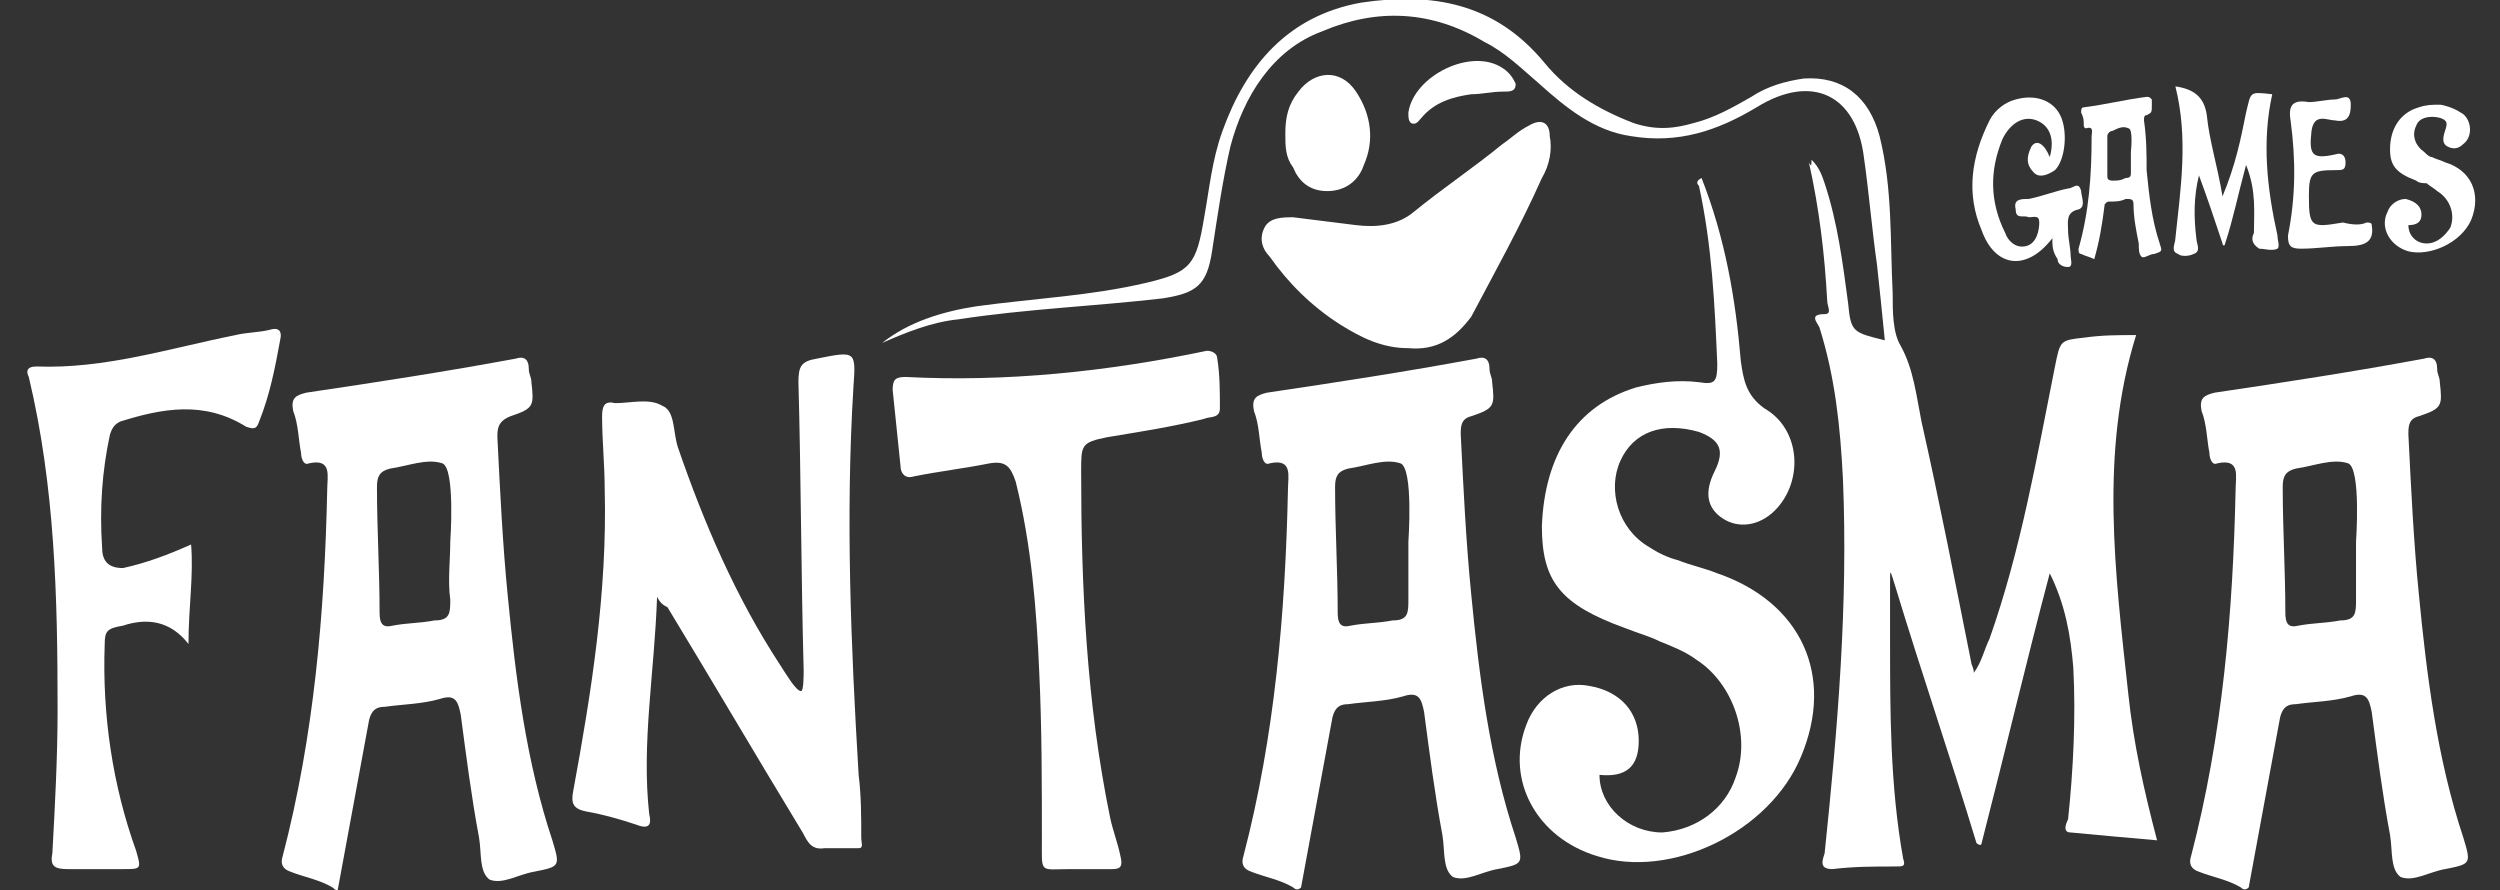 <?xml version="1.0" encoding="utf-8"?>
<svg xmlns="http://www.w3.org/2000/svg" xmlns:xlink="http://www.w3.org/1999/xlink" version="1.1" id="Layer_1" x="0px" y="0px" viewBox="0 0 95.5 34" style="enable-background:new 0 0 95.5 34;">
<rect x="0" y="0" width="95.5" height="34" fill="#333333" stroke="none"/>
<style type="text/css">
	.st0{fill:#FFFFFF;}
</style>
<g>
	<path class="st0" d="M94,4.3c0.4,0.2,0.5,0.9,0.1,1.2c-0.2,0.2-0.4,0.2-0.6,0.1c-0.2-0.1-0.2-0.3-0.1-0.6c0.1-0.3,0.1-0.4-0.2-0.5&#xA;		c-0.4-0.1-0.8,0-0.9,0.3c-0.2,0.4,0,0.8,0.3,1C92.7,5.9,92.8,6,92.9,6c0.2,0.1,0.3,0.1,0.5,0.2c1,0.3,1.4,1.2,1,2.2&#xA;		C94,9.3,92.8,9.8,92,9.6c-0.7-0.2-1.1-0.9-0.8-1.5c0.1-0.3,0.4-0.5,0.7-0.5c0.4,0.1,0.6,0.3,0.6,0.6S92.3,8.6,92,8.6&#xA;		c0,0.4,0.3,0.7,0.7,0.7c0.4,0,0.7-0.3,0.9-0.6c0.2-0.5,0-1.1-0.5-1.4C93,7.2,92.8,7.1,92.7,7C92.6,7,92.4,7,92.3,6.9&#xA;		c-0.8-0.3-1-0.6-1-1.2c0-0.8,0.4-1.4,1.1-1.6C92.7,4,92.9,4,93.2,4C93.3,4,93.7,4.1,94,4.3z"/>
	<path class="st0" d="M85.6,33.9c-0.5-0.3-1.1-0.4-1.6-0.6c-0.3-0.1-0.4-0.3-0.3-0.6c1.2-4.6,1.6-9.3,1.7-14c0-0.5,0.2-1.2-0.7-1&#xA;		c-0.2,0.1-0.3-0.2-0.3-0.4c-0.1-0.5-0.1-1.1-0.3-1.6c-0.1-0.5,0.1-0.6,0.5-0.7c2.7-0.4,5.3-0.8,8-1.3c0.3-0.1,0.5,0,0.5,0.4&#xA;		c0,0.2,0.1,0.3,0.1,0.5c0.1,0.9,0.1,1-0.8,1.3c-0.4,0.1-0.4,0.4-0.4,0.7c0.1,2,0.2,4.1,0.4,6.1c0.3,3.1,0.7,6.3,1.7,9.3&#xA;		c0.3,1,0.3,1-0.7,1.2c-0.6,0.1-1.2,0.5-1.7,0.3c-0.4-0.3-0.3-1-0.4-1.6c-0.3-1.6-0.5-3.2-0.7-4.7c-0.1-0.5-0.2-0.8-0.8-0.6&#xA;		c-0.7,0.2-1.4,0.2-2.1,0.3c-0.3,0-0.5,0.1-0.6,0.5c-0.4,2.2-0.8,4.3-1.2,6.5C85.8,34,85.7,34,85.6,33.9z M90,20.7&#xA;		c0,0,0.2-2.8-0.3-3c-0.6-0.2-1.3,0.1-2,0.2c-0.4,0.1-0.5,0.3-0.5,0.7c0,1.6,0.1,3.2,0.1,4.8c0,0.4,0.1,0.6,0.5,0.5&#xA;		c0.5-0.1,1.1-0.1,1.6-0.2c0.6,0,0.6-0.3,0.6-0.8C90,22.2,90,21.4,90,20.7z"/>
	<path class="st0" d="M80,9.9c-0.2-0.1-0.3-0.1-0.5-0.2c-0.1,0-0.1-0.1-0.1-0.2c0.4-1.4,0.5-2.8,0.5-4.3c0-0.1,0.1-0.4-0.2-0.3&#xA;		c-0.1,0-0.1-0.1-0.1-0.1c0-0.2,0-0.3-0.1-0.5c0-0.1,0-0.2,0.1-0.2c0.8-0.1,1.6-0.3,2.4-0.4c0.1,0,0.1,0,0.2,0.1c0,0.1,0,0.1,0,0.2&#xA;		c0,0.3,0,0.3-0.2,0.4c-0.1,0-0.1,0.1-0.1,0.2C82,5.3,82,5.9,82,6.5c0.1,1,0.2,1.9,0.5,2.8c0.1,0.3,0.1,0.3-0.2,0.4&#xA;		c-0.2,0-0.4,0.2-0.5,0.1c-0.1-0.1-0.1-0.3-0.1-0.5c-0.1-0.5-0.2-1-0.2-1.5c0-0.2-0.1-0.2-0.3-0.2c-0.2,0.1-0.4,0.1-0.6,0.1&#xA;		c-0.1,0-0.1,0-0.2,0.1C80.3,8.6,80.2,9.2,80,9.9C80.1,9.9,80,9.9,80,9.9z M81.4,5.8c0,0,0.1-0.9-0.1-0.9c-0.2-0.1-0.4,0-0.6,0.1&#xA;		c-0.1,0-0.2,0.1-0.2,0.2c0,0.5,0,1,0,1.5c0,0.1,0,0.2,0.2,0.2c0.2,0,0.3,0,0.5-0.1c0.2,0,0.2-0.1,0.2-0.2&#xA;		C81.4,6.3,81.4,6.1,81.4,5.8z"/>
	<path class="st0" d="M49.4,33.9c-0.5-0.3-1.1-0.4-1.6-0.6c-0.3-0.1-0.4-0.3-0.3-0.6c1.2-4.6,1.6-9.3,1.7-14c0-0.5,0.2-1.2-0.7-1&#xA;		c-0.2,0.1-0.3-0.2-0.3-0.4c-0.1-0.5-0.1-1.1-0.3-1.6c-0.1-0.5,0.1-0.6,0.5-0.7c2.7-0.4,5.3-0.8,8-1.3c0.3-0.1,0.5,0,0.5,0.4&#xA;		c0,0.2,0.1,0.3,0.1,0.5c0.1,0.9,0.1,1-0.8,1.3c-0.4,0.1-0.4,0.4-0.4,0.7c0.1,2,0.2,4.1,0.4,6.1c0.3,3.1,0.7,6.3,1.7,9.3&#xA;		c0.3,1,0.3,1-0.7,1.2c-0.6,0.1-1.2,0.5-1.7,0.3c-0.4-0.3-0.3-1-0.4-1.6c-0.3-1.6-0.5-3.2-0.7-4.7c-0.1-0.5-0.2-0.8-0.8-0.6&#xA;		c-0.7,0.2-1.4,0.2-2.1,0.3c-0.3,0-0.5,0.1-0.6,0.5c-0.4,2.2-0.8,4.3-1.2,6.5C49.6,34,49.5,34,49.4,33.9z M53.8,20.7&#xA;		c0,0,0.2-2.8-0.3-3c-0.6-0.2-1.3,0.1-2,0.2c-0.4,0.1-0.5,0.3-0.5,0.7c0,1.6,0.1,3.2,0.1,4.8c0,0.4,0.1,0.6,0.5,0.5&#xA;		c0.5-0.1,1.1-0.1,1.6-0.2c0.6,0,0.6-0.3,0.6-0.8C53.8,22.2,53.8,21.4,53.8,20.7z"/>
	<path class="st0" d="M12.7,33.9c-0.5-0.3-1.1-0.4-1.6-0.6c-0.3-0.1-0.4-0.3-0.3-0.6c1.2-4.6,1.6-9.3,1.7-14c0-0.5,0.2-1.2-0.7-1&#xA;		c-0.2,0.1-0.3-0.2-0.3-0.4c-0.1-0.5-0.1-1.1-0.3-1.6c-0.1-0.5,0.1-0.6,0.5-0.7c2.7-0.4,5.3-0.8,8-1.3c0.3-0.1,0.5,0,0.5,0.4&#xA;		c0,0.2,0.1,0.3,0.1,0.5c0.1,0.9,0.1,1-0.8,1.3C19,16.1,19,16.4,19,16.7c0.1,2,0.2,4.1,0.4,6.1c0.3,3.1,0.7,6.3,1.7,9.3&#xA;		c0.3,1,0.3,1-0.7,1.2c-0.6,0.1-1.2,0.5-1.7,0.3c-0.4-0.3-0.3-1-0.4-1.6c-0.3-1.6-0.5-3.2-0.7-4.7c-0.1-0.5-0.2-0.8-0.8-0.6&#xA;		c-0.7,0.2-1.4,0.2-2.1,0.3c-0.3,0-0.5,0.1-0.6,0.5c-0.4,2.2-0.8,4.3-1.2,6.5C13,34.1,12.8,34,12.7,33.9z M17.2,20.7&#xA;		c0,0,0.2-2.8-0.3-3c-0.6-0.2-1.3,0.1-2,0.2c-0.4,0.1-0.5,0.3-0.5,0.7c0,1.6,0.1,3.2,0.1,4.8c0,0.4,0.1,0.6,0.5,0.5&#xA;		c0.5-0.1,1.1-0.1,1.6-0.2c0.6,0,0.6-0.3,0.6-0.8C17.1,22.2,17.2,21.4,17.2,20.7z"/>
	<path class="st0" d="M69.2,6.1c0.3,0.3,0.4,0.6,0.5,0.9c0.5,1.5,0.7,3.1,0.9,4.6c0.1,1.1,0.2,1.1,1.4,1.4c-0.1-1-0.2-2-0.3-2.9&#xA;		c-0.2-1.4-0.3-2.7-0.5-4.1c-0.3-2.4-2-3.2-4.1-1.9c-1.5,0.9-3,1.4-4.8,1.1c-1.4-0.2-2.5-1.1-3.5-2c-0.7-0.6-1.3-1.2-2.1-1.6&#xA;		c-2-1.2-4.1-1.3-6.2-0.4c-1.9,0.7-3,2.5-3.5,4.4c-0.3,1.3-0.5,2.7-0.7,4c-0.2,1.3-0.6,1.6-1.9,1.8c-2.6,0.3-5.2,0.4-7.8,0.8&#xA;		c-1,0.1-2,0.5-2.9,0.9c1-0.8,2.3-1.2,3.6-1.4c2.2-0.3,4.4-0.4,6.5-0.9c1.7-0.4,1.9-0.7,2.2-2.5c0.2-1.1,0.3-2.2,0.7-3.3&#xA;		c0.9-2.5,2.5-4.4,5.3-4.9c2.7-0.4,5.1,0,7,2.3c0.9,1.1,2.1,1.8,3.4,2.3C63.3,5,64,4.9,64.7,4.7c0.8-0.2,1.5-0.6,2.2-1&#xA;		c0.6-0.4,1.3-0.6,2-0.7c1.5-0.1,2.5,0.7,2.9,2.2c0.5,2,0.4,4,0.5,6c0,0.7,0,1.5,0.3,2c0.5,0.9,0.6,1.9,0.8,2.9&#xA;		c0.7,3.1,1.3,6.2,1.9,9.2c0,0.1,0.1,0.2,0.1,0.4c0.3-0.4,0.4-0.9,0.6-1.3c1.2-3.4,1.8-6.9,2.5-10.4c0.2-1,0.2-1,1.1-1.1&#xA;		c0.7-0.1,1.3-0.1,2-0.1c-1.4,4.5-0.8,9.1-0.3,13.7c0.2,1.9,0.6,3.7,1.1,5.6c-1.2-0.1-2.2-0.2-3.3-0.3c-0.3,0-0.2-0.3-0.1-0.5&#xA;		c0.2-1.9,0.3-3.9,0.2-5.8c-0.1-1.2-0.3-2.4-0.9-3.6c-0.9,3.4-1.7,6.8-2.6,10.3c0,0.1-0.1,0.1-0.2,0c-1-3.3-2.1-6.5-3.1-9.8&#xA;		c-0.2-0.6-0.2-0.8-0.2,0c0,0.7,0,1.4,0,2c0,2.8,0,5.6,0.5,8.4c0.1,0.3,0,0.3-0.3,0.3c-0.8,0-1.6,0-2.4,0.1c-0.5,0-0.4-0.3-0.3-0.6&#xA;		c0.5-4.8,0.9-9.5,0.7-14.3c-0.1-2-0.3-3.9-0.9-5.8c-0.1-0.2-0.4-0.5,0.2-0.5c0.3,0,0.1-0.3,0.1-0.5c-0.1-1.8-0.3-3.5-0.7-5.3&#xA;		C69.2,6.4,69.2,6.3,69.2,6.1z"/>
	<path class="st0" d="M65,6.8c0.9,2.3,1.3,4.6,1.5,7c0.1,0.7,0.2,1.3,0.9,1.8c1.4,0.8,1.5,2.8,0.4,3.9c-0.6,0.6-1.4,0.7-2,0.3&#xA;		s-0.7-1-0.3-1.8c0.4-0.8,0.2-1.2-0.6-1.5c-1.4-0.4-2.5,0-3,1.1c-0.5,1.1-0.1,2.6,1.1,3.3c0.3,0.2,0.7,0.4,1.1,0.5&#xA;		c0.5,0.2,1,0.3,1.5,0.5c3.2,1.1,4.5,3.9,3.2,7c-1.2,2.9-5,4.7-7.8,3.8c-2.3-0.7-3.5-2.9-2.7-5c0.4-1.1,1.4-1.7,2.4-1.5&#xA;		c1.2,0.2,1.9,1,1.9,2.1c0,1-0.5,1.4-1.5,1.3c0,1.2,1.1,2.2,2.4,2.2c1.3-0.1,2.4-0.9,2.8-2.1c0.6-1.6-0.1-3.6-1.5-4.5&#xA;		c-0.4-0.3-0.9-0.5-1.4-0.7c-0.4-0.2-0.8-0.3-1.3-0.5c-2.5-0.9-3.2-1.8-3.2-3.9c0.1-2.7,1.3-4.6,3.6-5.3c0.8-0.2,1.6-0.3,2.4-0.2&#xA;		c0.6,0.1,0.7,0,0.7-0.7c-0.1-2.3-0.2-4.5-0.7-6.8C64.8,7,64.8,6.9,65,6.8z"/>
	<path class="st0" d="M25.1,22.8c-0.1,2.9-0.6,5.6-0.3,8.3c0.1,0.4,0,0.6-0.5,0.4c-0.6-0.2-1.3-0.4-1.9-0.5&#xA;		c-0.5-0.1-0.6-0.3-0.5-0.8c0.7-3.8,1.3-7.6,1.2-11.5c0-0.9-0.1-1.9-0.1-2.8c0-0.4,0.1-0.6,0.5-0.5c0.6,0,1.3-0.2,1.8,0.1&#xA;		c0.5,0.2,0.4,1,0.6,1.6c1,2.9,2.2,5.7,3.9,8.3c0.2,0.3,0.6,1,0.8,1c0.1,0,0.1-0.6,0.1-0.8c-0.1-3.7-0.1-7.4-0.2-11&#xA;		c0-0.6,0.1-0.8,0.7-0.9c1.5-0.3,1.5-0.3,1.4,1.1c-0.3,4.9-0.1,9.8,0.2,14.8c0.1,0.8,0.1,1.6,0.1,2.4c0,0.2,0.1,0.4-0.1,0.4&#xA;		c-0.4,0-0.9,0-1.3,0c-0.6,0.1-0.7-0.4-0.9-0.7c-1.7-2.8-3.4-5.7-5.1-8.5C25.3,23.1,25.2,23,25.1,22.8z"/>
	<path class="st0" d="M46.1,13.4c0.2,0,0.4,0.1,0.4,0.3c0.1,0.6,0.1,1.3,0.1,1.9c0,0.4-0.4,0.3-0.6,0.4c-1.2,0.3-2.5,0.5-3.7,0.7&#xA;		c-1,0.2-1,0.3-1,1.3c0,4.4,0.2,8.8,1.1,13.2c0.1,0.5,0.3,1,0.4,1.5c0.1,0.4,0,0.5-0.3,0.5c-0.5,0-1.1,0-1.6,0&#xA;		c-1.2,0-1.1,0.2-1.1-1.1c0-2.1,0-4.3-0.1-6.4c-0.1-2.4-0.3-4.9-0.9-7.3c-0.2-0.6-0.4-0.8-1-0.7c-1,0.2-1.9,0.3-2.9,0.5&#xA;		c-0.3,0.1-0.5-0.1-0.5-0.4c-0.1-1-0.2-1.9-0.3-2.9c0-0.4,0.1-0.5,0.5-0.5C38.4,14.6,42.3,14.2,46.1,13.4z"/>
	<path class="st0" d="M7.3,20.8c0.1,1.2-0.1,2.4-0.1,3.8c-0.7-0.9-1.6-1-2.5-0.7C4.1,24,4,24.1,4,24.6c-0.1,2.7,0.3,5.4,1.2,7.9&#xA;		c0.2,0.7,0.2,0.7-0.5,0.7c-0.7,0-1.4,0-2.1,0c-0.5,0-0.7-0.1-0.6-0.6c0.1-1.8,0.2-3.7,0.2-5.5c0-4.3-0.1-8.5-1.1-12.7&#xA;		c-0.1-0.2-0.1-0.4,0.3-0.4c2.6,0.1,5.1-0.7,7.6-1.2c0.4-0.1,0.9-0.1,1.3-0.2c0.3-0.1,0.5,0,0.4,0.4c-0.2,1.1-0.4,2.1-0.8,3.1&#xA;		c-0.1,0.3-0.2,0.3-0.5,0.2c-1.6-1-3.2-0.7-4.8-0.2c-0.2,0.1-0.3,0.2-0.4,0.5c-0.3,1.4-0.4,2.8-0.3,4.3c0,0.5,0.2,0.8,0.8,0.8&#xA;		C5.6,21.5,6.4,21.2,7.3,20.8z"/>
	<path class="st0" d="M53.8,13.3c-1,0-1.8-0.4-2.6-0.9c-1.1-0.7-2-1.6-2.7-2.6c-0.3-0.3-0.4-0.7-0.2-1.1c0.2-0.4,0.7-0.4,1.1-0.4&#xA;		c0.8,0.1,1.6,0.2,2.4,0.3c0.8,0.1,1.6,0,2.2-0.5c1.1-0.9,2.3-1.7,3.4-2.6c0.3-0.2,0.6-0.5,1-0.7c0.5-0.3,0.8-0.1,0.8,0.4&#xA;		c0.1,0.5,0,1.1-0.3,1.6c-0.8,1.8-1.8,3.6-2.7,5.3C55.6,12.9,54.9,13.4,53.8,13.3z"/>
	<path class="st0" d="M83.1,3.3c0.7,0.1,1.1,0.4,1.2,1.1c0.1,1,0.4,1.9,0.6,3.1c0.5-1.2,0.7-2.2,0.9-3.2c0.2-0.8,0.1-0.8,1-0.7&#xA;		c-0.4,1.8-0.2,3.6,0.2,5.4c0,0.2,0.1,0.4,0,0.5c-0.2,0.1-0.5,0-0.7,0C86,9.3,86,9.1,86.1,8.9c0-0.8,0.1-1.6-0.3-2.6&#xA;		c-0.3,1.1-0.5,2.1-0.8,3c0,0.1-0.1,0.1-0.1,0c-0.3-0.9-0.6-1.8-0.9-2.6c-0.2,0.8-0.2,1.6-0.1,2.4c0,0.2,0.2,0.5-0.1,0.6&#xA;		c-0.2,0.1-0.5,0.1-0.6,0c-0.3-0.1-0.1-0.4-0.1-0.6C83.3,7.2,83.6,5.3,83.1,3.3z"/>
	<path class="st0" d="M78.4,9.1c-1,1.3-2.2,1.1-2.7-0.3c-0.6-1.4-0.4-2.8,0.3-4.2c0.2-0.4,0.6-0.7,1-0.8c0.7-0.2,1.4,0,1.7,0.6&#xA;		C79,5,78.9,6.1,78.5,6.5c-0.3,0.2-0.6,0.3-0.8,0.1c-0.3-0.3-0.3-0.6-0.1-1c0.2-0.3,0.5-0.1,0.7,0.4c0.2-0.7,0-1.2-0.5-1.4&#xA;		c-0.5-0.2-1,0.1-1.3,0.7C76,6.5,76,7.7,76.6,8.9c0.1,0.3,0.4,0.6,0.8,0.5c0.4-0.1,0.5-0.6,0.5-0.9c0-0.3-0.2-0.2-0.4-0.2&#xA;		C77.3,8.2,77,8.4,77,8c-0.1-0.4,0.2-0.4,0.5-0.4c0.5-0.1,1-0.3,1.5-0.4c0.2,0,0.4-0.3,0.5,0.1c0,0.2,0.2,0.6-0.1,0.7&#xA;		c-0.5,0.1-0.4,0.5-0.4,0.8c0,0.3,0.1,0.7,0.1,1c0,0.1,0.1,0.4-0.1,0.4c-0.2,0-0.4-0.1-0.4-0.3C78.4,9.6,78.4,9.4,78.4,9.1z"/>
	<path class="st0" d="M49.1,5.1c0-0.6,0.1-1.1,0.5-1.6c0.6-0.8,1.6-0.9,2.2,0c0.6,0.9,0.7,1.9,0.3,2.8c-0.2,0.6-0.7,1-1.4,1&#xA;		c-0.7,0-1.1-0.4-1.3-0.9C49.1,6,49.1,5.6,49.1,5.1z"/>
	<path class="st0" d="M90.4,8.5c0.1,0,0.2,0,0.2,0.1c0.1,0.6-0.2,0.8-0.9,0.8c-0.6,0-1.2,0.1-1.8,0.1c-0.4,0-0.5-0.1-0.5-0.5&#xA;		c0.3-1.5,0.3-2.9,0.1-4.4c-0.1-0.6,0.1-0.8,0.7-0.7c0.3,0,0.7-0.1,1-0.1c0.2,0,0.6-0.3,0.6,0.2c0,0.4-0.1,0.7-0.6,0.6&#xA;		c-0.3,0-0.8-0.3-0.9,0.4c-0.1,0.9,0,1.1,0.9,0.9c0.3-0.1,0.4,0.1,0.4,0.3c0,0.3-0.1,0.3-0.4,0.3c-0.9,0-1,0.1-1,1&#xA;		c0,1.2,0.1,1.2,1.3,1C89.9,8.6,90.2,8.6,90.4,8.5z"/>
	<path class="st0" d="M57.9,3.2c0,0.3-0.2,0.3-0.5,0.3c-0.4,0-0.8,0.1-1.2,0.1c-0.7,0.1-1.4,0.3-1.9,0.9c-0.1,0.1-0.2,0.3-0.4,0.2&#xA;		c-0.1-0.1-0.1-0.2-0.1-0.4c0.2-1.4,2.4-2.5,3.6-1.7C57.7,2.8,57.8,3,57.9,3.2z"/>
</g>
</svg>